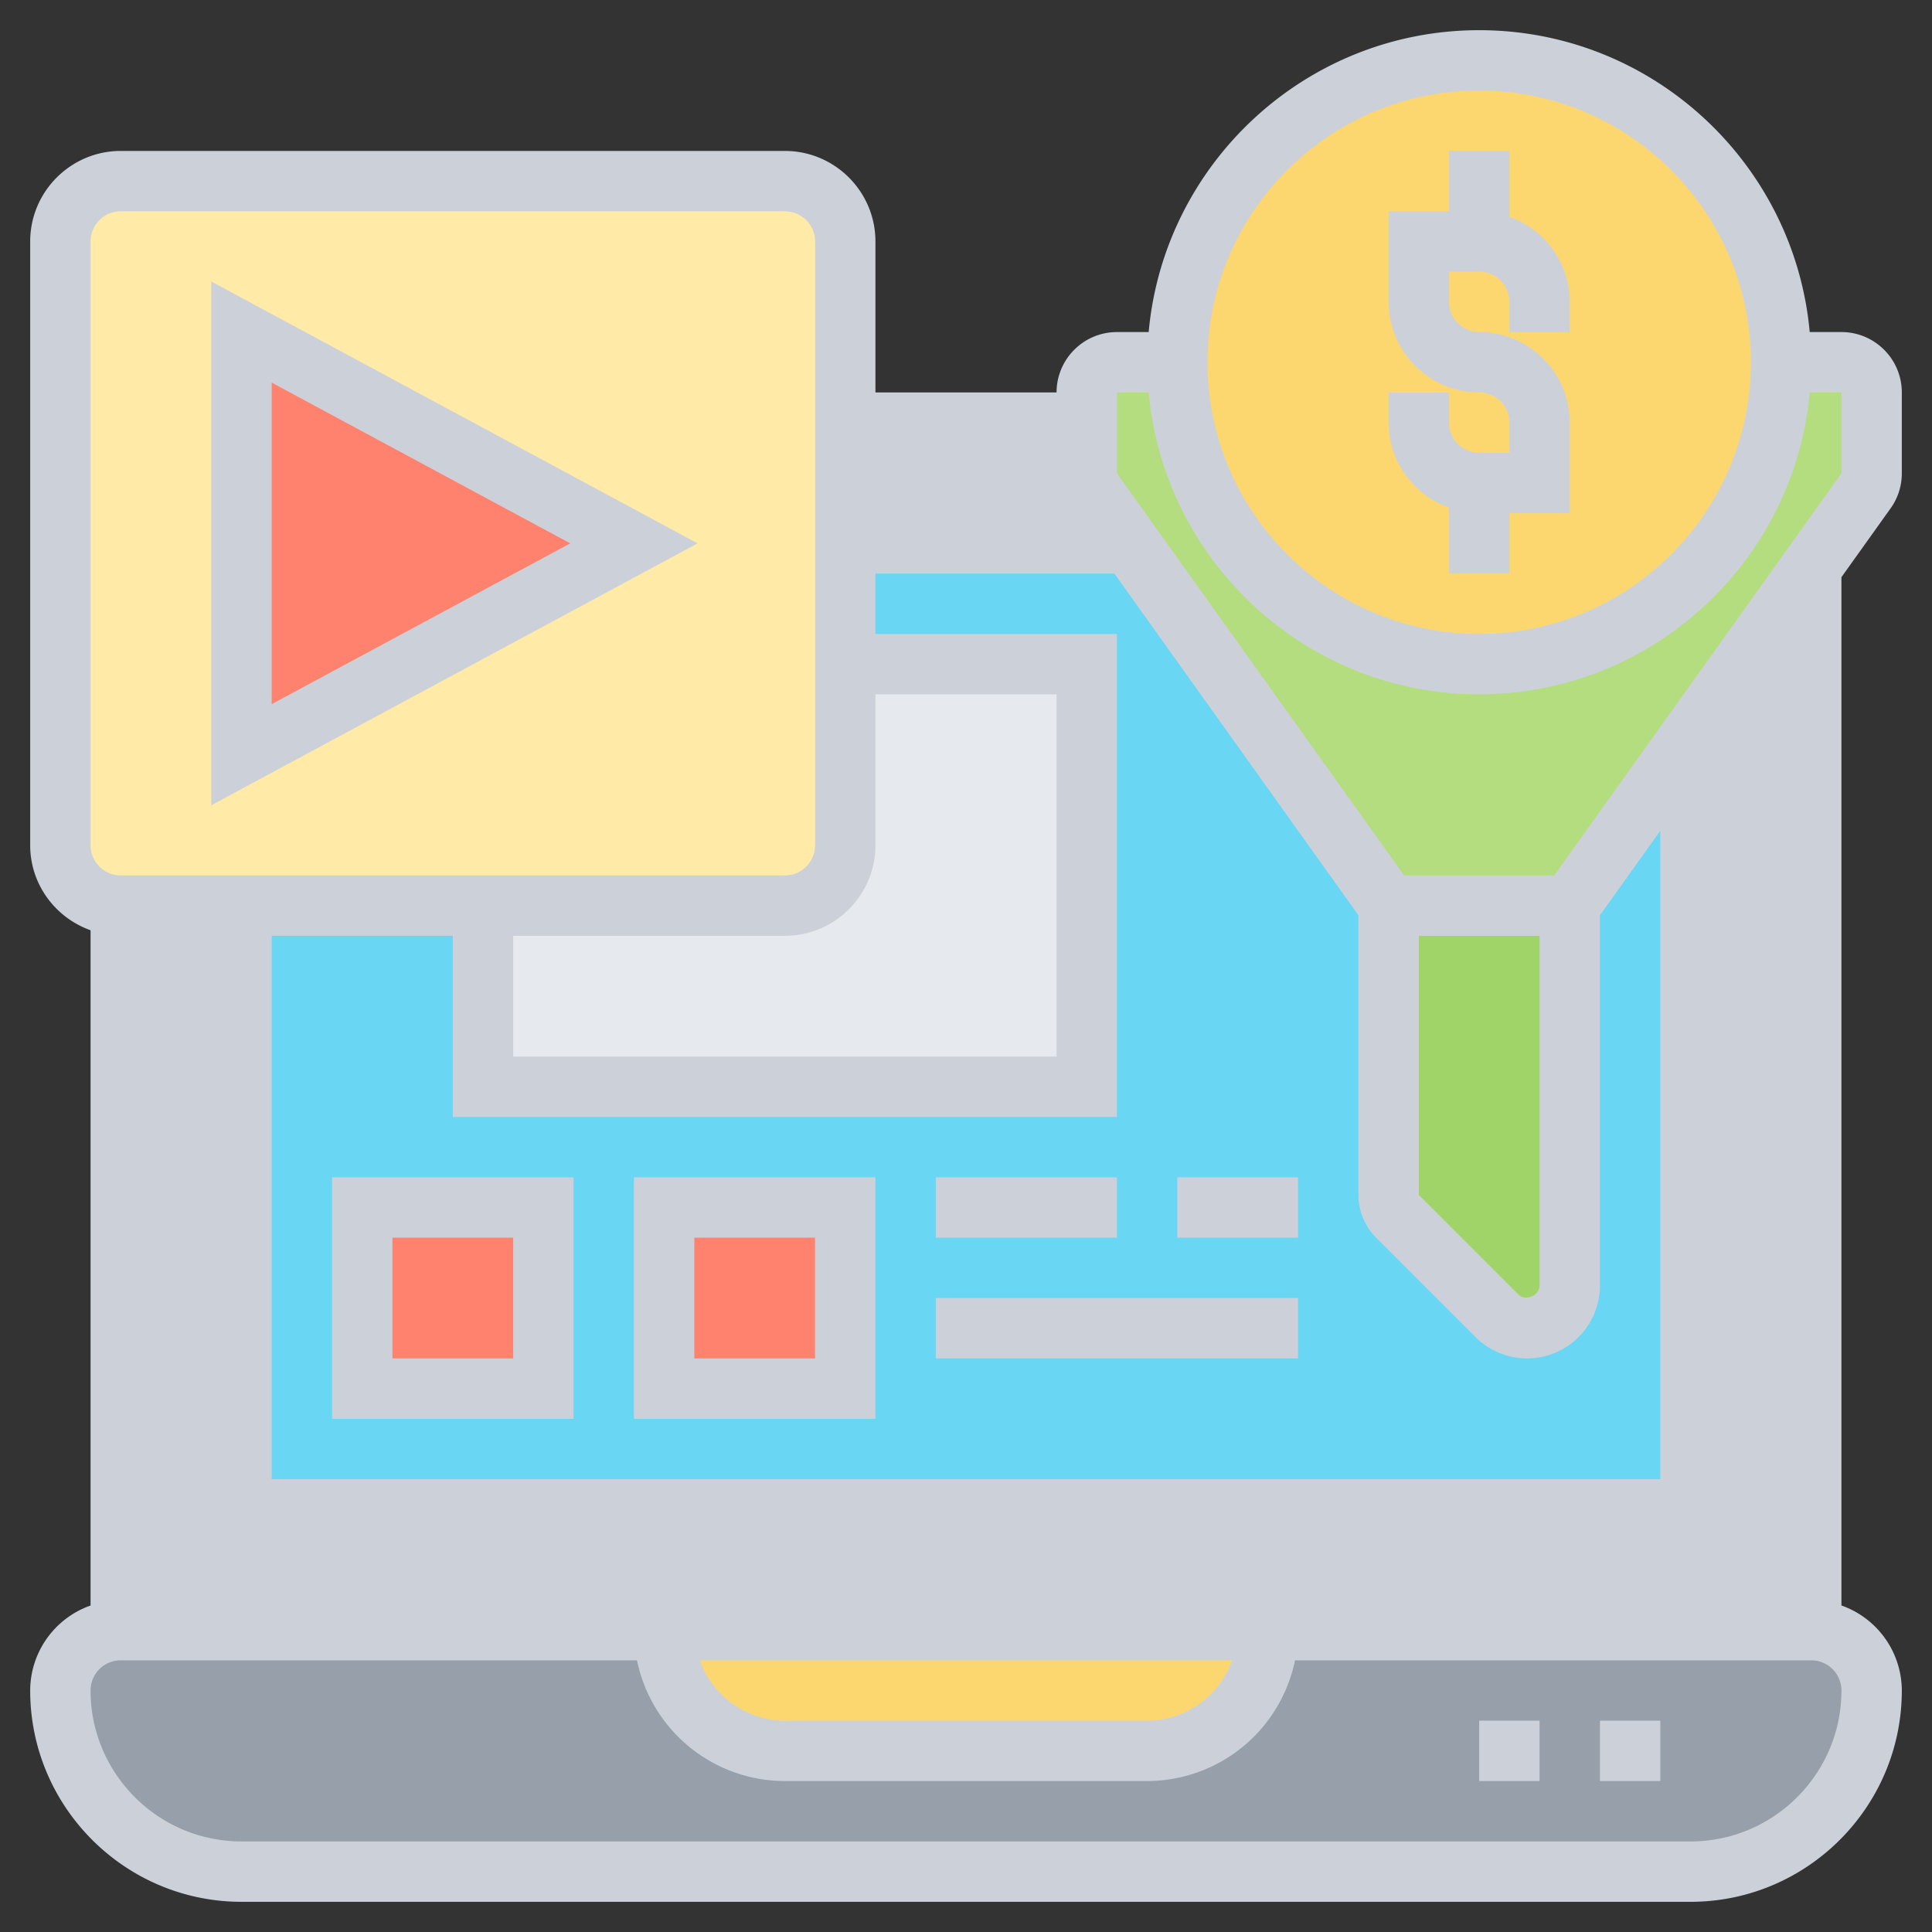 <svg xmlns="http://www.w3.org/2000/svg" width="512" height="512" viewBox="0 0 64 64" style="enable-background:new 0 0 512 512" xml:space="preserve"><rect x="0" y="0" width="64" height="64" fill="#333333" stroke="none"/><path d="M60 54c1.1 0 2 .9 2 2 0 1.66-.67 3.16-1.76 4.24A5.944 5.944 0 0 1 56 62H8c-3.31 0-6-2.69-6-6 0-.55.22-1.05.59-1.41.36-.37.86-.59 1.41-.59h18c0 2.21 1.79 4 4 4h12c2.21 0 4-1.79 4-4z" fill="#969FAA" data-original="#969faa"/><path d="M4 14h56v40H4z" fill="#CCD1D9" data-original="#ccd1d9"/><path d="M9 18h46a1 1 0 0 1 1 1v30a1 1 0 0 1-1 1H9a1 1 0 0 1-1-1V19a1 1 0 0 1 1-1z" fill="#69D6F4" data-original="#69d6f4"/><path d="M22 54h20c0 2.21-1.79 4-4 4H26c-2.21 0-4-1.79-4-4z" fill="#FCD770" data-original="#fcd770"/><path d="M22 40h6v6h-6zm-10 0h6v6h-6z" fill="#FF826E" data-original="#ff826e"/><path d="M36 22v14H16v-6h10c1.1 0 2-.9 2-2v-6z" fill="#E6E9ED" data-original="#e6e9ed"/><path d="M28 22v6c0 1.1-.9 2-2 2H4c-1.1 0-2-.9-2-2V8c0-1.1.9-2 2-2h22c1.1 0 2 .9 2 2v10z" fill="#FFEAA7" data-original="#ffeaa7"/><path d="M21 18 8 25V11z" fill="#FF826E" data-original="#ff826e"/><path d="M61 12c.55 0 1 .45 1 1v2.68c0 .21-.07.41-.19.58L60 18.8l-4 5.6-4 5.6h-6l-8.57-12-1.24-1.74c-.12-.17-.19-.37-.19-.58V13c0-.55.45-1 1-1h2c0 5.52 4.48 10 10 10s10-4.48 10-10z" fill="#B4DD7F" data-original="#b4dd7f"/><path d="M52 30v12.59a1.415 1.415 0 0 1-2.41 1l-3.3-3.3c-.18-.18-.29-.44-.29-.7V30z" fill="#A0D468" data-original="#a0d468"/><circle cx="49" cy="12" fill="#FCD770" r="10" data-original="#fcd770"/><g fill="#CCD1D9"><path d="M48 16.816V19h2v-2h2v-3c0-1.654-1.346-3-3-3-.552 0-1-.449-1-1V9h1c.552 0 1 .449 1 1v1h2v-1a2.996 2.996 0 0 0-2-2.816V5h-2v2h-2v3c0 1.654 1.346 3 3 3 .552 0 1 .449 1 1v1h-1c-.552 0-1-.449-1-1v-1h-2v1c0 1.302.839 2.402 2 2.816z" data-original="#000000"/><path d="M62.627 16.842c.244-.341.373-.743.373-1.162V13c0-1.103-.897-2-2-2h-1.051C59.442 5.402 54.728 1 49 1S38.558 5.402 38.051 11H37c-1.103 0-2 .897-2 2h-6V8c0-1.654-1.346-3-3-3H4C2.346 5 1 6.346 1 8v20c0 1.302.839 2.402 2 2.816v22.369A2.994 2.994 0 0 0 1 56c0 3.859 3.141 7 7 7h48c3.859 0 7-3.141 7-7a2.996 2.996 0 0 0-2-2.816V19.12zM49 3c4.963 0 9 4.038 9 9s-4.037 9-9 9-9-4.038-9-9 4.037-9 9-9zM37 13h1.051c.507 5.598 5.221 10 10.949 10s10.442-4.402 10.949-10H61v2.68L51.485 29h-4.971L37 15.68zM9 31h6v6h22V21h-8v-2h7.915L45 30.32v9.266c0 .526.214 1.042.586 1.414l3.293 3.293a2.43 2.43 0 0 0 1.707.707A2.417 2.417 0 0 0 53 42.586V30.32l2-2.8V49H9zm20-3v-5h6v12H17v-4h9c1.654 0 3-1.346 3-3zm22 3v11.586c0 .338-.469.531-.707.293L47 39.586V31zM35 15v.68c0 .419.129.821.373 1.162l.113.158H29v-2zM3 8c0-.551.448-1 1-1h22c.552 0 1 .449 1 1v20c0 .551-.448 1-1 1H4c-.552 0-1-.449-1-1zm53 53H8c-2.757 0-5-2.243-5-5a1 1 0 0 1 1-1h17.101A5.009 5.009 0 0 0 26 59h12a5.01 5.01 0 0 0 4.899-4H60a1 1 0 0 1 1 1c0 2.757-2.243 5-5 5zm-32.816-6h17.631a2.996 2.996 0 0 1-2.816 2H26a2.996 2.996 0 0 1-2.816-2zM59 53H5V31h2v18c0 1.103.897 2 2 2h46c1.103 0 2-.897 2-2V24.72l2-2.8z" data-original="#000000"/><path d="M49 57h2v2h-2zm4 0h2v2h-2zM7 9.326v17.349L23.109 18zm2 3.348L18.891 18 9 23.326zM11 47h8v-8h-8zm2-6h4v4h-4zm8 6h8v-8h-8zm2-6h4v4h-4zm8-2h6v2h-6zm8 0h4v2h-4zm-8 4h12v2H31z" data-original="#000000"/></g></svg>